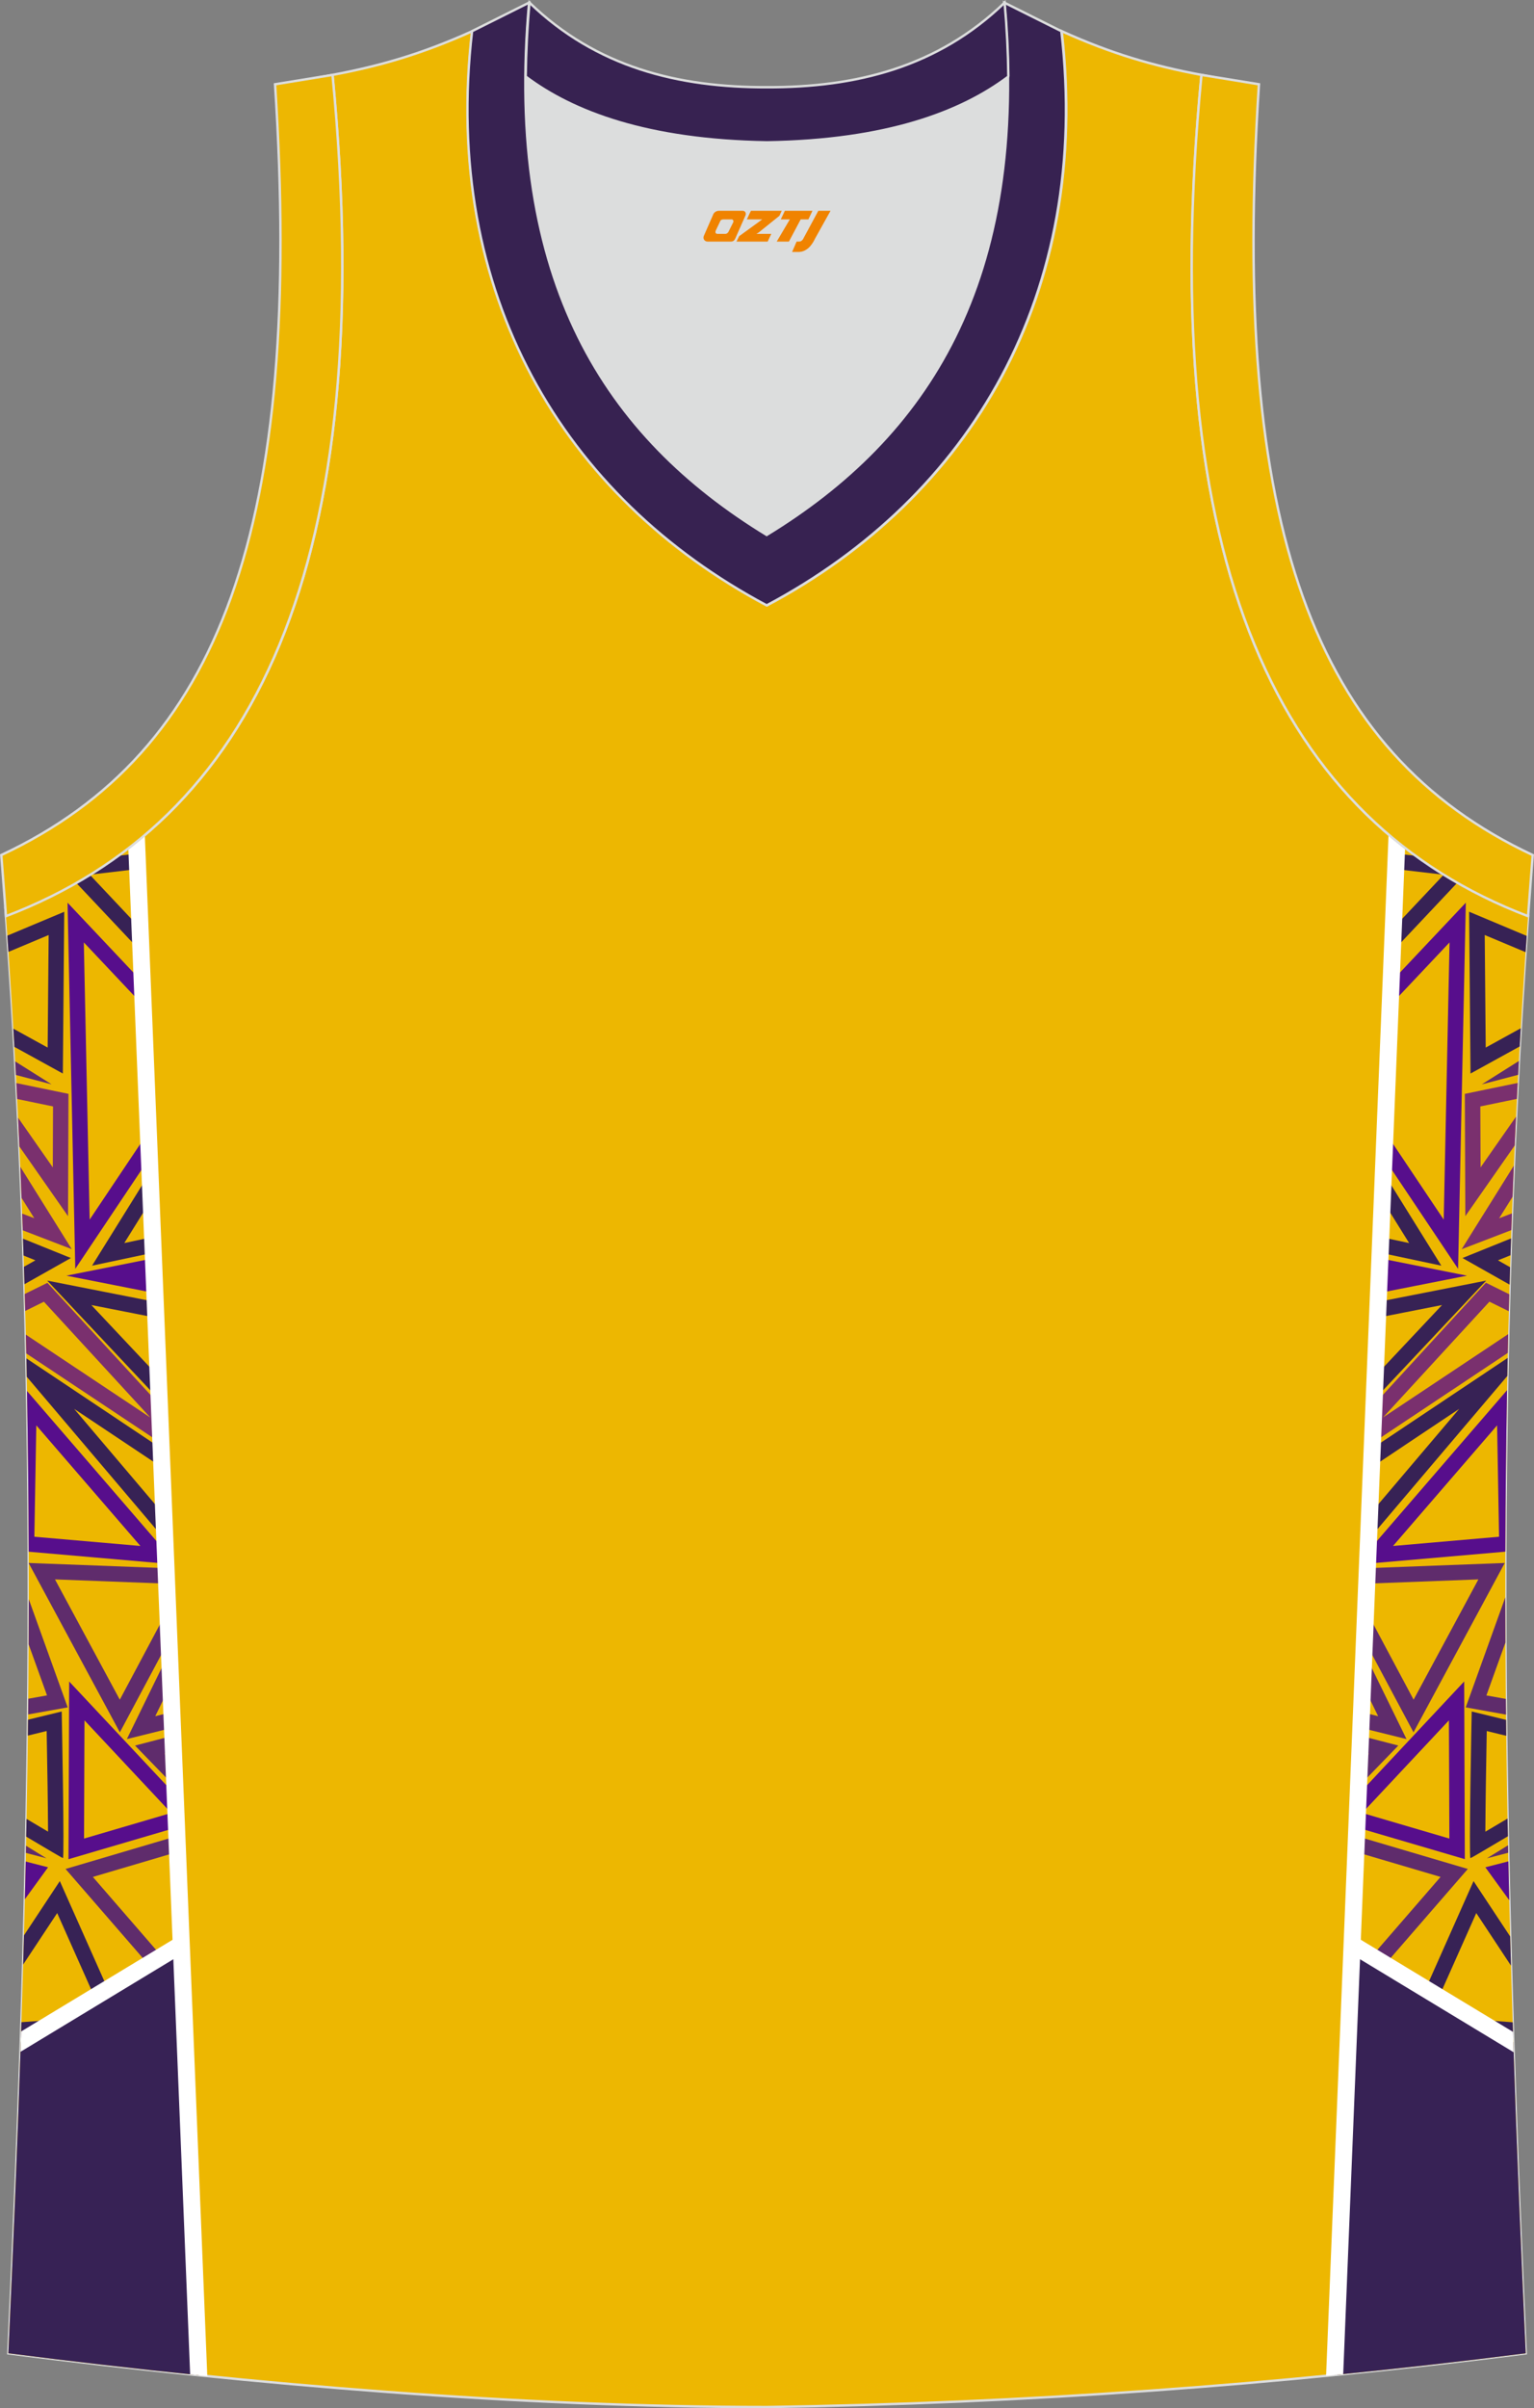 <?xml version="1.0" encoding="utf-8"?>
<!-- Generator: Adobe Illustrator 22.0.0, SVG Export Plug-In . SVG Version: 6.00 Build 0)  -->
<svg xmlns="http://www.w3.org/2000/svg" xmlns:xlink="http://www.w3.org/1999/xlink" version="1.1" id="图层_1" x="0px" y="0px" width="339.3px" height="532.34px" viewBox="0 0 339.3 532.34" enable-background="new 0 0 339.3 532.34" xml:space="preserve">
<rect x="0" y="0" width="339.3" height="532.34" fill="#808080" stroke="none"/>
<g>
	<path fill="#EDB701" stroke="#DCDDDD" stroke-width="0.533" stroke-miterlimit="22.926" d="M169.63,532.08c0.02,0,0.03,0,0.05,0   H169.63L169.63,532.08L169.63,532.08L169.63,532.08z M169.68,532.08c57.41-0.83,113.01-4.88,167.79-11.87   c-4.79-104.03-7.35-208.91,0.52-317.69l-0.01,0c-54.56-20.79-82.7-77.28-72.23-185.96l0.02,0c-10.65-2-19.75-4.62-30.94-9.67   c6.7,58.04-20.2,103-65.18,126.92c-44.97-23.92-71.88-68.89-65.18-126.92c-11.19,5.04-20.28,7.66-30.94,9.67l0.02,0   C84.04,125.23,55.89,181.73,1.33,202.52l-0.16-2.07c8.05,109.52,5.5,215.06,0.67,319.76C56.18,527.13,114.94,532.08,169.68,532.08z   "/>
	<path fill="#EDB700" d="M308.96,185.98l-13.75,339.01c14.15-1.4,28.23-2.99,42.26-4.78c-4.79-104.03-7.35-208.91,0.52-317.69   l-0.01,0C327.25,198.43,317.55,192.96,308.96,185.98z"/>
	<g>
		<g>
			<g>
				<path fill="#7A306E" d="M324.11,268.84l10.92-15.63c0.09-2.13,0.19-4.25,0.3-6.38l-7.85,11.23l-0.05-13.48l8.08-1.67      c0.06-1.17,0.12-2.35,0.18-3.52l-11.69,2.41L324.11,268.84z"/>
				<path fill="#7A306E" d="M303.91,310.48l-0.35,8.52l29.94-19.93c0.03-1.39,0.06-2.77,0.1-4.16l-27.7,18.43l23.54-25.6l4.29,2.11      l0.1-3.75l-5.17-2.55L303.91,310.48L303.91,310.48z M334.29,271.92c0.04-1.23,0.09-2.47,0.13-3.7l-2.83,1.08l2.97-4.75      c0.09-2.29,0.18-4.59,0.28-6.88l-11.54,18.47L334.29,271.92z"/>
			</g>
			<g>
				<path fill="#570E8C" d="M302.48,345.65l30.48-2.65c0.04-11.86,0.16-23.76,0.38-35.7l-30.75,35.62L302.48,345.65L302.48,345.65z       M308.12,341.74l23.02-26.66l0.43,24.62L308.12,341.74z"/>
				<polygon fill="#570E8C" points="306.12,256 322.51,280.48 324.22,199.54 307.7,217.05 307.49,222.24 320.62,208.32       319.33,269.6 306.35,250.22     "/>
				<polygon fill="#570E8C" points="324.47,281.99 304.91,285.85 305.05,282.35 306.95,281.97 305.08,281.6 305.22,278.15     "/>
				<path fill="#570E8C" d="M300.41,396.72l23.45-25.03l0.14,39.28l-23.88-7.01L300.41,396.72L300.41,396.72z M301.31,400.76      l19.27,5.66l-0.1-26.13L301.31,400.76z"/>
			</g>
			<g>
				<path fill="#372255" d="M323.48,278.09l10.42,5.88c0.04-1.28,0.08-2.56,0.12-3.85l-2.69-1.52l2.77-1.12      c0.04-1.24,0.08-2.48,0.13-3.73L323.48,278.09z"/>
				<polygon fill="#372255" points="328.72,283.08 303.95,309.41 304.16,304.21 318.96,288.48 304.69,291.29 304.83,287.78     "/>
				<path fill="#372255" d="M302.7,340.34l30.7-36.18c0.03-1.33,0.05-2.66,0.08-3.99l-29.97,20.01l-0.17,4.21l19.42-12.96      l-19.84,23.38L302.7,340.34z"/>
				<path fill="#372255" d="M325.26,237.31l10.88-5.99c0.08-1.34,0.15-2.68,0.23-4.02l-7.75,4.27l-0.22-24.88l9.04,3.79      c0.08-1.2,0.16-2.4,0.25-3.59l-12.74-5.35L325.26,237.31z"/>
				<polygon fill="#372255" points="305.99,259.19 318.8,279.78 305.27,276.91 305.41,273.45 311.68,274.78 305.75,265.25     "/>
				<path fill="#372255" d="M325.52,378.33l7.6,1.85l0.04,3.52l-4.31-1.05c-0.07,3.98-0.14,7.96-0.2,11.94      c-0.05,3.41-0.09,6.83-0.11,10.24c0,0.02,0,0.05,0,0.07c0.57-0.34,1.14-0.68,1.71-1.01l3.2-1.9l0.08,3.92      c-4.76,2.83-8.18,4.84-8.29,4.84C324.87,410.76,325.52,378.33,325.52,378.33z"/>
			</g>
			<g>
				<g>
					<polygon fill="#5F2C6C" points="302.44,346.65 332.83,345.5 312.65,382.94 301.8,362.59 302.07,355.86 312.67,375.72        327,349.13 302.3,350.07      "/>
					<polygon fill="#5F2C6C" points="328.89,410.78 333.55,407.91 333.59,409.56      "/>
				</g>
				<g>
					<polygon fill="#5F2C6C" points="327.75,239.7 335.96,234.53 335.8,237.59      "/>
					<g>
						<path fill="#5F2C6C" d="M324.2,377.42l8.75-24.32c0,3.33,0.01,6.66,0.03,9.99l-4.21,11.69l4.3,0.77l0.04,3.47L324.2,377.42z"/>
						<polygon fill="#5F2C6C" points="301.69,365.19 311.1,384.43 301.01,381.93 301.15,378.45 304.83,379.37 301.4,372.36               "/>
						<polygon fill="#5F2C6C" points="300.94,383.69 309.29,385.86 300.48,394.95 300.69,389.83 302.77,387.69 300.8,387.18               "/>
					</g>
				</g>
			</g>
		</g>
		<polygon fill="#5F2C6C" points="300.04,405.87 324.66,413.14 298.52,443.27 298.75,437.83 318.63,414.9 299.9,409.37   "/>
		<path fill="#570E8C" d="M328.54,412.77l5.09-1.31c0.06,2.86,0.13,5.73,0.2,8.59L328.54,412.77z"/>
		<path fill="#372255" d="M325.93,415.82l8.1,12.24c0.06,2.15,0.12,4.3,0.18,6.45l-7.68-11.62l-10.15,22.8l18.21,1.34l0.11,3.43    l-23.41-1.72L325.93,415.82z"/>
		<path fill="#372255" d="M299.07,429.83l35.65,21.57c0.75,23,1.7,45.92,2.75,68.81c-14.03,1.79-28.1,3.38-42.26,4.78L299.07,429.83    z"/>
		<polygon fill="#FFFFFF" points="299.16,427.68 334.65,449.15 334.79,453.65 298.98,431.98   "/>
		<path fill="#372255" d="M308.85,188.69l4.29,0.5c2.94,2.14,6.01,4.12,9.19,5.94l-14.35,15.23l0.21-5.19l11.14-11.81l-10.61-1.24    L308.85,188.69z"/>
	</g>
	<path fill="#FFFFFF" d="M310.79,187.43L297.1,524.8c-1.26,0.13-2.52,0.25-3.79,0.38l13.82-340.71   C308.33,185.48,309.55,186.47,310.79,187.43z"/>
	<path fill="#EDB700" d="M30.21,186.1l13.75,338.95c-14.23-1.45-28.31-3.08-42.11-4.84c4.82-104.7,7.38-210.24-0.68-319.76   l0.16,2.07C12,198.46,21.65,193.02,30.21,186.1z"/>
	<g>
		<path fill="#7A306E" d="M15.05,268.84l-10.76-15.4C4.2,251.32,4.1,249.2,4,247.07l7.68,10.99l0.05-13.48l-7.93-1.64l-0.18-3.52    l11.53,2.38L15.05,268.84z"/>
		<path fill="#7A306E" d="M35.25,310.48L35.6,319L5.81,299.18c-0.03-1.39-0.06-2.77-0.1-4.16l27.54,18.33l-23.54-25.6l-4.14,2.04    c-0.03-1.25-0.07-2.5-0.1-3.75l5.02-2.47L35.25,310.48L35.25,310.48z M4.49,257.92c0.1,2.3,0.19,4.59,0.28,6.88l2.81,4.49    l-2.68-1.02c0.05,1.23,0.09,2.47,0.14,3.7l10.83,4.16L4.49,257.92z"/>
	</g>
	<g>
		<path fill="#570E8C" d="M36.68,345.65l-30.33-2.64c-0.04-11.81-0.16-23.65-0.38-35.53l30.59,35.44L36.68,345.65L36.68,345.65z     M31.05,341.74L8.03,315.08L7.6,339.7L31.05,341.74z"/>
		<polygon fill="#570E8C" points="33.04,256 16.65,280.48 14.94,199.54 31.46,217.05 31.67,222.24 18.54,208.32 19.83,269.6     32.81,250.22   "/>
		<polygon fill="#570E8C" points="14.69,281.99 34.25,285.85 34.11,282.35 32.21,281.97 34.08,281.6 33.94,278.15   "/>
		<path fill="#570E8C" d="M38.75,396.72L15.3,371.7l-0.15,39.28l23.88-7.01L38.75,396.72L38.75,396.72z M37.86,400.76l-19.27,5.66    l0.1-26.13L37.86,400.76z"/>
	</g>
	<g>
		<path fill="#372255" d="M15.68,278.09l-10.27,5.79l-0.12-3.85l2.54-1.43l-2.62-1.06c-0.04-1.24-0.08-2.48-0.13-3.73L15.68,278.09z    "/>
		<polygon fill="#372255" points="10.44,283.08 35.21,309.41 35,304.21 20.2,288.48 34.48,291.29 34.33,287.78   "/>
		<path fill="#372255" d="M36.46,340.34L5.92,304.34c-0.03-1.35-0.05-2.71-0.08-4.07l29.81,19.9l0.17,4.21L16.4,311.43l19.84,23.38    L36.46,340.34z"/>
		<path fill="#372255" d="M13.9,237.31l-10.72-5.9c-0.08-1.34-0.15-2.68-0.23-4.02l7.59,4.18l0.22-24.88l-8.89,3.73    c-0.08-1.2-0.16-2.4-0.25-3.59l12.59-5.28L13.9,237.31z"/>
		<polygon fill="#372255" points="33.17,259.19 20.36,279.78 33.89,276.91 33.75,273.45 27.49,274.78 33.42,265.25   "/>
		<path fill="#372255" d="M13.65,378.33l-7.45,1.81l-0.04,3.52l4.16-1.02c0.07,3.98,0.14,7.96,0.2,11.94    c0.05,3.41,0.09,6.83,0.11,10.24c0,0.02,0,0.05,0,0.07c-0.57-0.34-1.14-0.68-1.71-1.01l-3.05-1.81c-0.02,1.31-0.05,2.62-0.08,3.92    c4.68,2.79,8.03,4.75,8.13,4.75C14.29,410.76,13.65,378.33,13.65,378.33z"/>
	</g>
	<g>
		<g>
			<polygon fill="#5F2C6C" points="36.72,346.65 6.36,345.5 6.36,345.56 26.51,382.94 37.37,362.59 37.09,355.86 26.5,375.72      12.16,349.13 36.86,350.07    "/>
			<polygon fill="#5F2C6C" points="10.27,410.78 5.76,408.01 5.73,409.59    "/>
		</g>
		<g>
			<polygon fill="#5F2C6C" points="11.42,239.7 3.36,234.63 3.52,237.63    "/>
			<g>
				<path fill="#5F2C6C" d="M14.97,377.42l-8.6-23.9c0,3.33-0.01,6.66-0.03,9.98l4.06,11.27l-4.14,0.74l-0.03,3.47L14.97,377.42z"/>
				<polygon fill="#5F2C6C" points="37.47,365.19 28.06,384.43 38.15,381.93 38.01,378.45 34.34,379.37 37.76,372.36     "/>
				<polygon fill="#5F2C6C" points="38.22,383.69 29.87,385.86 38.68,394.95 38.47,389.83 36.39,387.69 38.36,387.18     "/>
			</g>
		</g>
	</g>
	<polygon fill="#5F2C6C" points="39.12,405.87 14.5,413.14 40.64,443.27 40.42,437.83 20.54,414.9 39.26,409.37  "/>
	<path fill="#570E8C" d="M10.63,412.77l-4.94-1.27c-0.06,2.78-0.12,5.55-0.19,8.33L10.63,412.77z"/>
	<path fill="#372255" d="M13.23,415.82l-7.93,12c-0.06,2.15-0.12,4.3-0.18,6.45l7.53-11.38l10.15,22.8l-18.06,1.32l-0.11,3.43   l23.25-1.71L13.23,415.82z"/>
	<path fill="#372255" d="M40.09,429.83L4.6,451.31c-0.75,23.03-1.7,45.98-2.75,68.9c13.79,1.76,27.88,3.39,42.11,4.84L40.09,429.83z   "/>
	<polygon fill="#FFFFFF" points="40.18,431.98 4.53,453.56 4.68,449.06 40.01,427.68  "/>
	<path fill="#372255" d="M30.31,188.69l-4.11,0.48c-2.01,1.46-4.07,2.85-6.19,4.16l10.44-1.22L30.31,188.69L30.31,188.69z    M16.89,195.19l14.3,15.17l-0.21-5.19L19.9,193.4C18.91,194.02,17.9,194.61,16.89,195.19z"/>
	<path fill="#FFFFFF" d="M32.03,184.59l13.82,340.66c-1.26-0.13-2.53-0.26-3.79-0.39L28.38,187.54   C29.62,186.59,30.84,185.6,32.03,184.59z"/>
	<path fill="#DCDDDD" d="M169.66,31.47c26.46-0.42,42.94-6.71,53.32-14.5c0.02-0.06,0.03-0.12,0.05-0.17   c0.48,51.69-21.13,81.77-53.36,101.45c-32.24-19.68-53.84-49.76-53.37-101.45c0.02,0.06,0.03,0.12,0.05,0.17   C126.71,24.77,143.19,31.05,169.66,31.47z"/>
	<path fill="#EDB702" stroke="#DCDDDD" stroke-width="0.533" stroke-miterlimit="22.926" d="M1.32,202.52   c54.56-20.79,82.7-77.29,72.23-185.96l-12.71,2.07c6.3,97.73-12.02,147.62-60.55,170.38L1.32,202.52z"/>
	<path fill="#372251" stroke="#DCDDDD" stroke-width="0.533" stroke-miterlimit="22.926" d="M117.03,0.58   c-5.53,61.77,17.08,96.01,52.55,117.67c35.47-21.66,58.08-55.89,52.55-117.67l12.63,6.31c6.7,58.04-20.2,103-65.18,126.93   C124.61,109.89,97.7,64.93,104.41,6.89L117.03,0.58z"/>
	<path fill="#EDB702" stroke="#DCDDDD" stroke-width="0.533" stroke-miterlimit="22.926" d="M337.98,202.52   c-54.56-20.79-82.7-77.29-72.23-185.96l12.71,2.07c-6.3,97.73,12.02,147.62,60.55,170.38l-1.02,13.51L337.98,202.52z"/>
	<path fill="#372251" stroke="#DCDDDD" stroke-width="0.533" stroke-miterlimit="22.926" d="M117.11,0.58   c14.82,14.31,32.94,18.76,52.55,18.71c19.61,0.05,37.72-4.4,52.55-18.71c0.5,5.63,0.77,11.02,0.82,16.2   c-0.02,0.06-0.03,0.13-0.05,0.19c-10.37,7.8-26.85,14.09-53.32,14.5c-26.47-0.42-42.94-6.71-53.32-14.5   c-0.02-0.06-0.04-0.13-0.06-0.19C116.34,11.6,116.6,6.2,117.11,0.58z"/>
	
</g>
<g>
	<path fill="#F08300" d="M181,46.6l-3.4,6.3c-0.2,0.3-0.5,0.5-0.8,0.5h-0.6l-1,2.3h1.2c2,0.1,3.2-1.5,3.9-3L183.7,46.6h-2.5L181,46.6z"/>
	<polygon fill="#F08300" points="173.8,46.6 ,179.7,46.6 ,178.8,48.5 ,177.1,48.5 ,174.5,53.4 ,171.8,53.4 ,174.7,48.5 ,172.7,48.5 ,173.6,46.6"/>
	<polygon fill="#F08300" points="167.8,51.7 ,167.3,51.7 ,167.8,51.4 ,172.4,47.7 ,172.9,46.6 ,166.1,46.6 ,165.8,47.2 ,165.2,48.5 ,168,48.5 ,168.6,48.5 ,163.5,52.2    ,162.9,53.4 ,169.5,53.4 ,169.8,53.4 ,170.6,51.7"/>
	<path fill="#F08300" d="M164.3,46.6H159C158.5,46.6,158,46.9,157.8,47.3L155.7,52.1C155.4,52.7,155.8,53.4,156.5,53.4h5.2c0.4,0,0.7-0.2,0.9-0.6L164.9,47.6C165.1,47.1,164.8,46.6,164.3,46.6z M162.2,49.1L161.1,51.3C160.9,51.6,160.6,51.7,160.5,51.7l-1.8,0C158.5,51.7,158.1,51.6,158.3,51l1-2.1c0.1-0.3,0.4-0.4,0.7-0.4h1.9   C162.1,48.5,162.3,48.8,162.2,49.1z"/>
</g>
</svg>